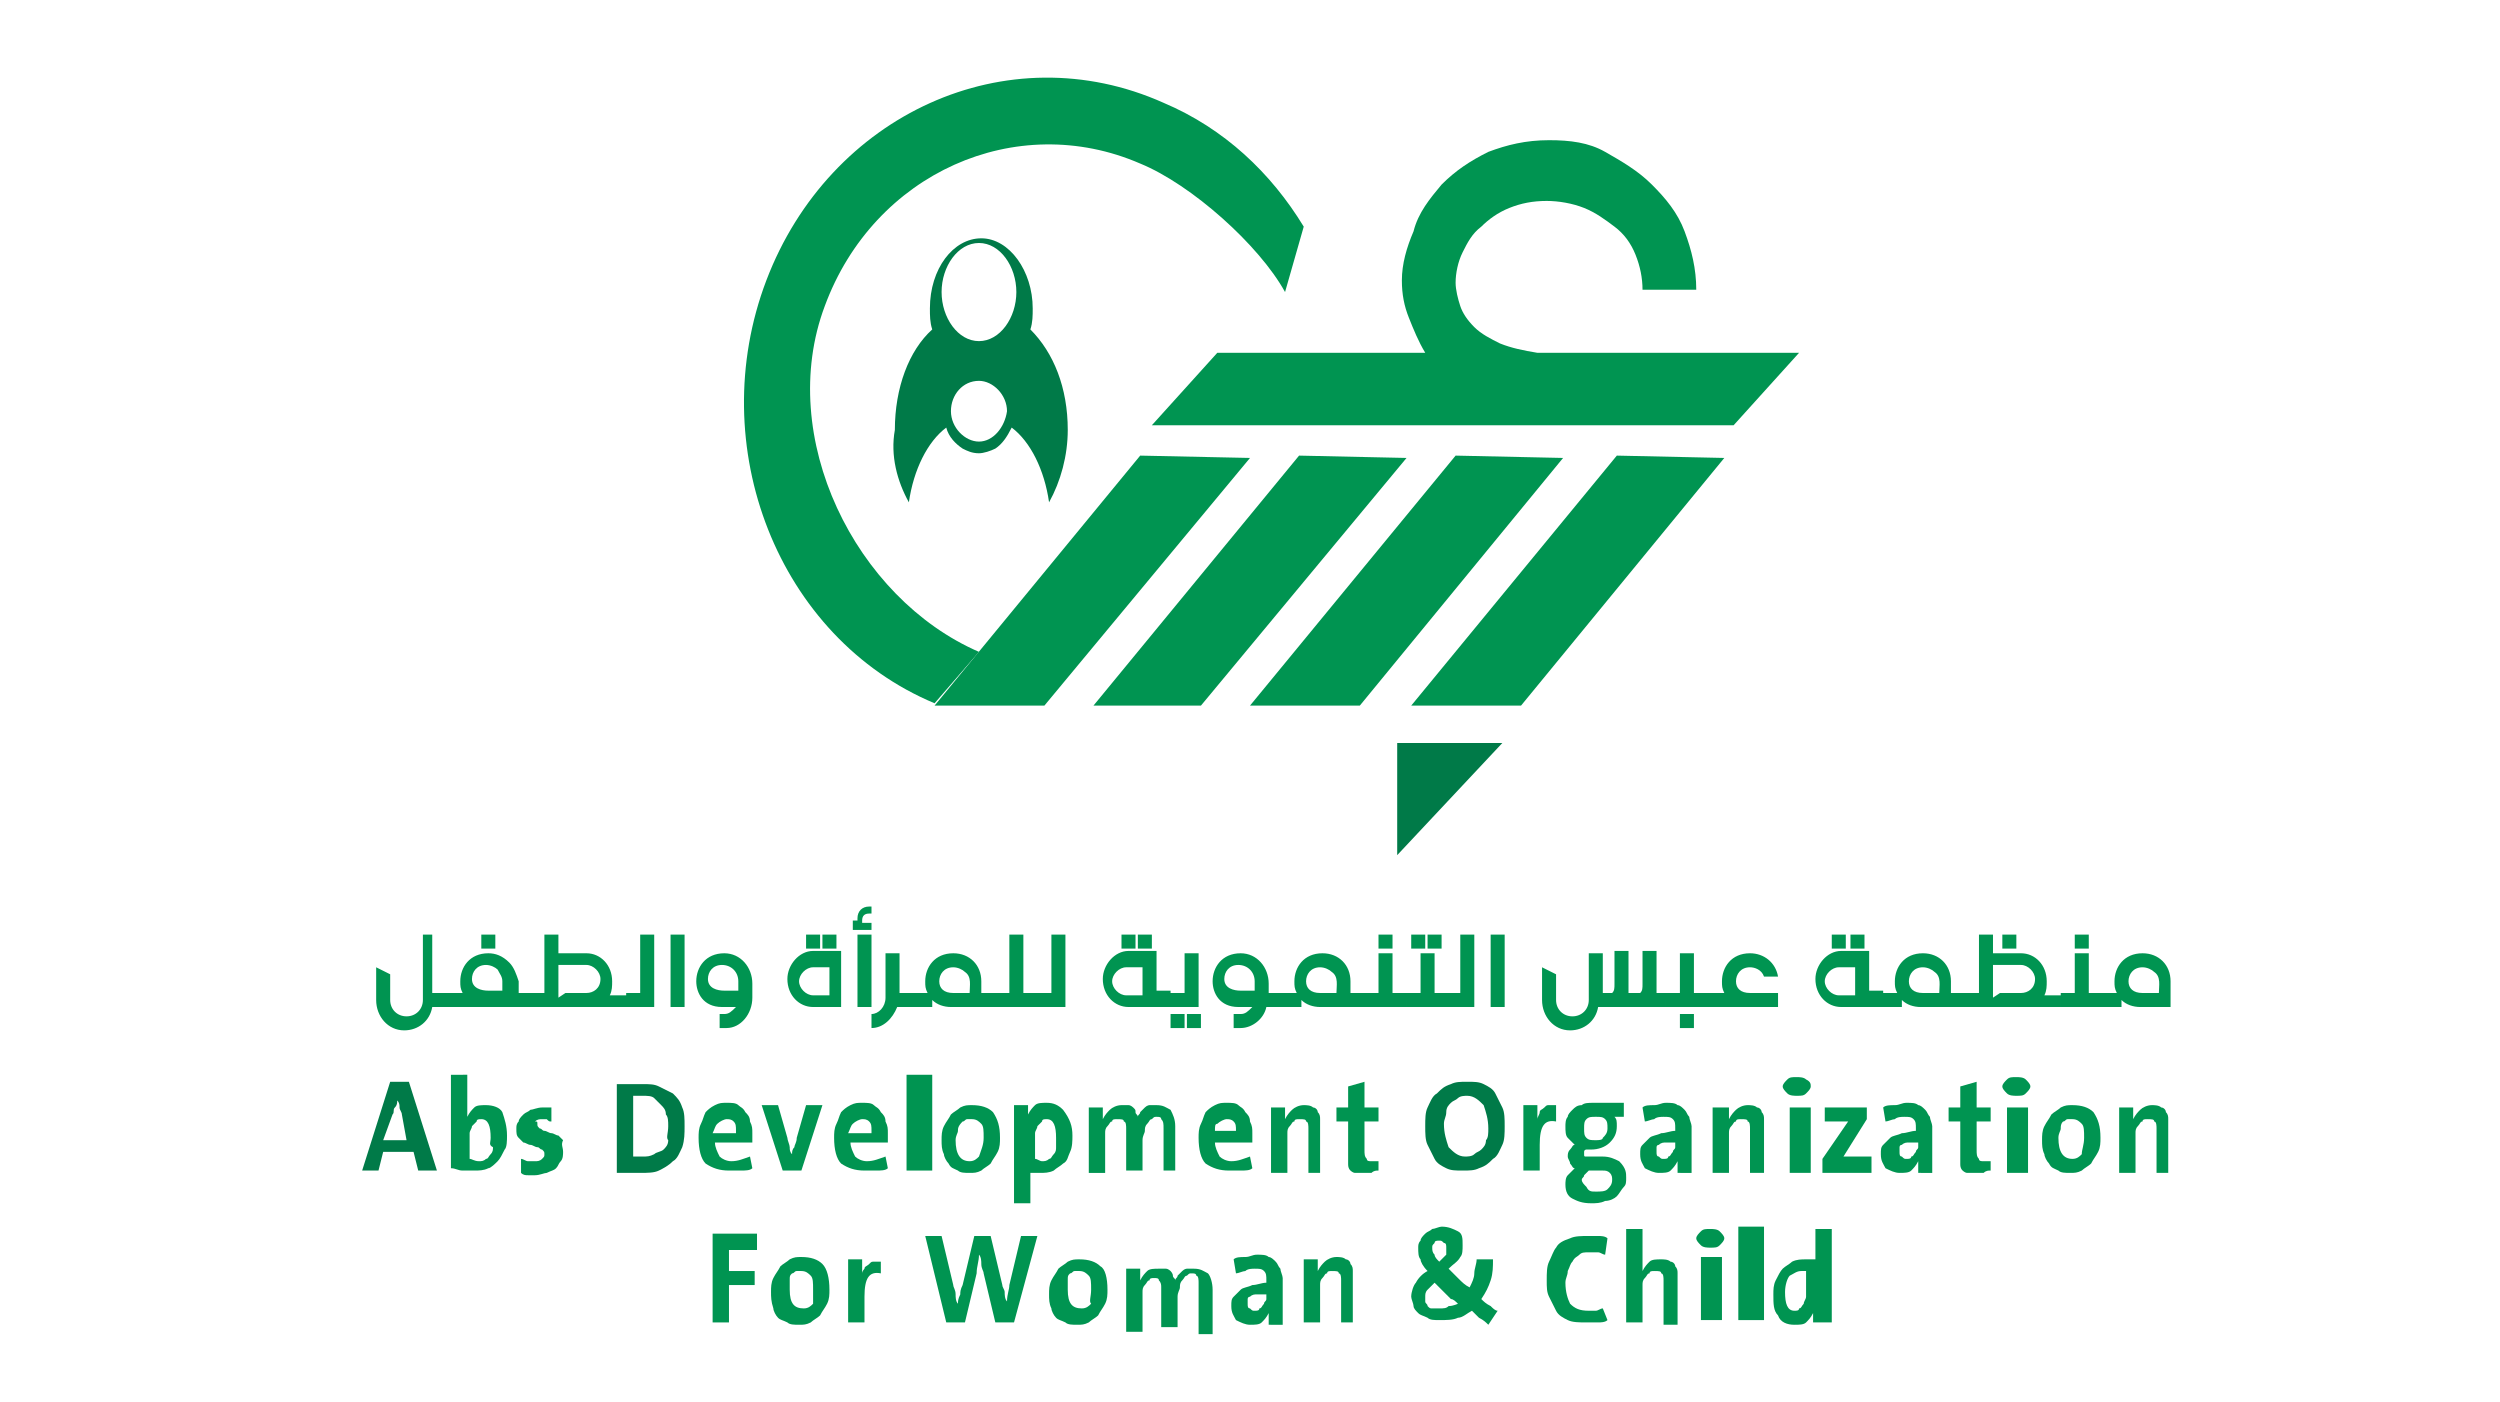<?xml version="1.0" encoding="utf-8"?>
<!-- Generator: Adobe Illustrator 24.0.1, SVG Export Plug-In . SVG Version: 6.00 Build 0)  -->
<svg version="1.1" id="Layer_1" xmlns="http://www.w3.org/2000/svg" xmlns:xlink="http://www.w3.org/1999/xlink" x="0px" y="0px"
	 viewBox="0 0 107 60" style="enable-background:new 0 0 107 60;" xml:space="preserve">
<style type="text/css">
	.st0{clip-path:url(#SVGID_4_);}
	.st1{fill:#2E2D76;}
	.st2{fill:url(#SVGID_15_);}
	.st3{fill:#0EADA5;}
	.st4{fill:url(#SVGID_18_);}
	.st5{fill:url(#SVGID_21_);}
	.st6{fill:#2E2F73;}
	.st7{fill:#B6A384;}
	.st8{clip-path:url(#SVGID_23_);}
	.st9{fill:#1C2E48;}
	.st10{fill:#FFFFFF;}
	.st11{fill:#22335D;}
	.st12{fill:#52ABDF;}
	.st13{fill:#FDDF48;}
	.st14{clip-path:url(#SVGID_27_);fill:#1B2341;}
	.st15{clip-path:url(#SVGID_27_);fill:#A99175;}
	.st16{clip-path:url(#SVGID_27_);fill:#B6A082;}
	.st17{clip-path:url(#SVGID_27_);}
	.st18{fill:#B6A082;}
	.st19{fill:#151D35;}
	.st20{fill:#1B2341;}
	.st21{fill:#448AC7;}
	.st22{fill:#21406C;}
	.st23{fill:#4A7BA8;}
	.st24{fill:#1FAEE5;stroke:#FFFFFF;stroke-width:1.3;stroke-miterlimit:10;}
	.st25{fill:#1FAEE5;}
	.st26{fill:#143677;}
	.st27{fill:url(#SVGID_28_);}
	.st28{fill:url(#SVGID_29_);}
	.st29{fill:url(#SVGID_30_);}
	.st30{fill:url(#SVGID_31_);}
	.st31{fill:url(#SVGID_32_);}
	.st32{fill:url(#g6368_2_2_);}
	.st33{fill:url(#SVGID_33_);}
	.st34{fill:url(#SVGID_34_);}
	.st35{fill-rule:evenodd;clip-rule:evenodd;fill:url(#SVGID_35_);}
	.st36{fill:url(#SVGID_36_);}
	.st37{fill:url(#SVGID_37_);}
	.st38{fill:url(#SVGID_38_);}
	.st39{fill:url(#SVGID_39_);}
	.st40{fill:url(#SVGID_40_);}
	.st41{fill:url(#SVGID_41_);}
	.st42{fill:url(#SVGID_42_);}
	.st43{fill:url(#SVGID_43_);}
	.st44{fill:url(#SVGID_44_);}
	.st45{fill:url(#SVGID_45_);}
	.st46{fill:url(#SVGID_46_);}
	.st47{fill:url(#SVGID_47_);}
	.st48{fill:url(#SVGID_48_);}
	.st49{fill:url(#SVGID_49_);}
	.st50{fill:url(#SVGID_50_);}
	.st51{fill:url(#SVGID_51_);}
	.st52{fill:url(#SVGID_52_);}
	.st53{fill:url(#SVGID_53_);}
	.st54{fill:url(#SVGID_54_);}
	.st55{fill:url(#SVGID_55_);}
	.st56{fill:url(#SVGID_56_);}
	.st57{fill:url(#SVGID_57_);}
	.st58{fill:url(#SVGID_58_);}
	.st59{fill:url(#SVGID_59_);}
	.st60{fill:url(#SVGID_60_);}
	.st61{fill:url(#SVGID_61_);}
	.st62{fill:url(#SVGID_62_);}
	.st63{fill:url(#SVGID_63_);}
	.st64{fill:url(#SVGID_64_);}
	.st65{fill:url(#SVGID_65_);}
	.st66{fill:url(#SVGID_66_);}
	.st67{fill:url(#SVGID_67_);}
	.st68{fill:url(#SVGID_68_);}
	.st69{fill:url(#SVGID_69_);}
	.st70{fill:url(#SVGID_70_);}
	.st71{fill:url(#SVGID_71_);}
	.st72{fill:url(#SVGID_72_);}
	.st73{fill:url(#SVGID_73_);}
	.st74{fill:url(#SVGID_74_);}
	.st75{fill:url(#SVGID_75_);}
	.st76{fill:url(#SVGID_76_);}
	.st77{fill:url(#SVGID_77_);}
	.st78{fill:url(#SVGID_78_);}
	.st79{fill:url(#SVGID_79_);}
	.st80{fill:url(#SVGID_80_);}
	.st81{fill:url(#SVGID_81_);}
	.st82{fill:#1CBCBA;}
	.st83{fill:#ECA92A;}
	.st84{fill:#005BAA;}
	.st85{fill:#ED6E30;}
	.st86{fill:#23272A;}
	.st87{fill:url(#SVGID_86_);}
	.st88{fill:url(#SVGID_87_);}
	.st89{fill:url(#SVGID_88_);}
	.st90{fill:url(#SVGID_89_);}
	.st91{fill:url(#SVGID_90_);}
	.st92{fill:url(#SVGID_91_);}
	.st93{fill:url(#SVGID_92_);}
	.st94{fill:url(#SVGID_93_);}
	.st95{fill:#EE3235;}
	.st96{fill:#2F66B1;}
	.st97{fill:#4A4A4D;}
	.st98{fill:#4A4B4D;}
	.st99{fill:#2F64AA;}
	.st100{fill:#EE3236;}
	.st101{fill:#EE3136;}
	.st102{fill:#EE3234;}
	.st103{fill:#3162A7;}
	.st104{fill:#EA8338;}
	.st105{fill:#8E9295;}
	.st106{fill:#F9FCFC;}
	.st107{fill:url(#SVGID_94_);}
	.st108{fill:url(#SVGID_95_);}
	.st109{fill:url(#SVGID_96_);}
	.st110{fill:url(#SVGID_97_);}
	.st111{fill:url(#SVGID_98_);}
	.st112{fill:url(#SVGID_99_);}
	.st113{fill:url(#SVGID_100_);}
	.st114{fill:#002561;}
	.st115{fill:#203969;}
	.st116{fill:url(#SVGID_101_);}
	.st117{fill:url(#SVGID_102_);}
	.st118{fill:#7C0C4B;}
	.st119{fill:#00A4E5;}
	.st120{fill:#0055A1;}
	.st121{fill:#00A451;}
	.st122{fill:#FDC013;}
	.st123{fill:#C8DA2C;}
	.st124{fill:#008044;}
	.st125{fill:#102F33;}
	.st126{fill:#103034;}
	.st127{fill:#009451;}
	.st128{fill:#007A48;}
</style>
<g>
	<polygon class="st127" points="60.4,30.2 65.1,30.2 73.8,19.6 69.2,19.5 	"/>
	<polygon class="st127" points="62.3,19.5 53.5,30.2 58.2,30.2 66.9,19.6 	"/>
	<polygon class="st127" points="55.6,19.5 46.8,30.2 51.4,30.2 60.2,19.6 	"/>
	<path class="st127" d="M41.9,27.9c-5.3-2.3-8.7-9.2-6.6-14.8c2.1-5.7,8.2-8.4,13.5-6.1c2.2,0.9,5.1,3.5,6.2,5.5l0.8-2.8
		c-1.4-2.3-3.4-4.2-6-5.3C43.1,1.4,35.5,4.9,32.8,12c-2.7,7.1,0.5,15.3,7.2,18.1L41.9,27.9z"/>
	<polygon class="st127" points="48.8,19.5 40,30.2 44.7,30.2 53.5,19.6 	"/>
	<path class="st127" d="M68,15.1c-0.3,0-0.5,0-0.7,0c-0.2,0-0.4,0-0.5,0c-0.2,0-0.3,0-0.5,0c-0.2,0-0.3,0-0.5,0
		c-0.6-0.1-1.1-0.2-1.6-0.4c-0.4-0.2-0.8-0.4-1.1-0.7c-0.3-0.3-0.5-0.6-0.6-0.9c-0.1-0.3-0.2-0.7-0.2-1c0-0.4,0.1-0.9,0.3-1.3
		c0.2-0.4,0.4-0.8,0.8-1.1c0.3-0.3,0.7-0.6,1.2-0.8c0.5-0.2,1-0.3,1.6-0.3c0.5,0,1.1,0.1,1.6,0.3c0.5,0.2,0.9,0.5,1.3,0.8
		c0.4,0.3,0.7,0.7,0.9,1.2c0.2,0.5,0.3,1,0.3,1.5h2.3c0-0.9-0.2-1.7-0.5-2.5c-0.3-0.8-0.8-1.4-1.4-2c-0.6-0.6-1.3-1-2-1.4
		C68,6.1,67.2,6,66.3,6c-1,0-1.8,0.2-2.6,0.5c-0.8,0.4-1.4,0.8-2,1.4c-0.5,0.6-1,1.2-1.2,2C60.2,10.6,60,11.3,60,12
		c0,0.6,0.1,1.1,0.3,1.6c0.2,0.5,0.4,1,0.7,1.5h-8.9l-2.8,3.1h24.9l2.8-3.1H68z"/>
	<polygon class="st128" points="59.8,36.6 64.3,31.8 59.8,31.8 	"/>
	<path class="st128" d="M41.9,10.4c0.9,0,1.6,1,1.6,2.1s-0.7,2.1-1.6,2.1s-1.6-1-1.6-2.1S41,10.4,41.9,10.4 M41.9,18.9
		c-0.6,0-1.2-0.6-1.2-1.3c0-0.7,0.5-1.3,1.2-1.3c0.6,0,1.2,0.6,1.2,1.3C43,18.3,42.5,18.9,41.9,18.9 M38.9,21.5
		c0.2-1.4,0.8-2.6,1.6-3.2c0.1,0.4,0.4,0.7,0.7,0.9c0.2,0.1,0.4,0.2,0.7,0.2c0.2,0,0.5-0.1,0.7-0.2c0.3-0.2,0.5-0.5,0.7-0.9
		c0.8,0.6,1.4,1.8,1.6,3.2c0.5-0.9,0.8-2,0.8-3.1c0-1.8-0.6-3.3-1.6-4.3c0.1-0.3,0.1-0.6,0.1-0.9c0-1.6-1-3-2.2-3
		c-1.2,0-2.2,1.3-2.2,3c0,0.3,0,0.6,0.1,0.9c-1,0.9-1.6,2.5-1.6,4.3C38.1,19.5,38.4,20.6,38.9,21.5"/>
	<path class="st127" d="M92.4,42.5c0-0.3,0.1-0.7-0.2-0.9c-0.1-0.1-0.3-0.2-0.5-0.2c-0.4,0-0.6,0.3-0.6,0.6c0,0.3,0.2,0.5,0.6,0.5
		H92.4z M90,42.5h0.6c-0.1-0.2-0.1-0.3-0.1-0.5c0-0.6,0.4-1.2,1.2-1.2c0.7,0,1.2,0.5,1.2,1.2v1.1l-1.3,0c-0.3,0-0.6-0.1-0.8-0.3v0.3
		H90V42.5z M88.8,40h0.6v0.6h-0.6V40z M88.2,42.5h0.6v-1.7h0.6v1.7H90v0.6h-1.8V42.5z M85.7,40h0.6v0.6h-0.6V40z M85.6,42.5h0.9
		c0.3,0,0.6-0.2,0.6-0.6c0-0.3-0.3-0.6-0.6-0.6h-1.2v1.4L85.6,42.5z M88.2,42.5v0.6h-4.1v-0.6h0.6V40h0.6v0.8h1.2
		c0.6,0,1.1,0.5,1.1,1.2c0,0.2,0,0.4-0.1,0.6H88.2z M83,42.5c0-0.3,0.1-0.7-0.2-0.9c-0.1-0.1-0.3-0.2-0.5-0.2
		c-0.4,0-0.6,0.3-0.6,0.6c0,0.3,0.2,0.5,0.6,0.5H83z M80.6,42.5h0.6c-0.1-0.2-0.1-0.3-0.1-0.5c0-0.6,0.4-1.2,1.2-1.2
		c0.7,0,1.2,0.5,1.2,1.2v0.5h0.6v0.6l-1.9,0c-0.3,0-0.6-0.1-0.8-0.3v0.3h-0.9V42.5z M79.2,40h0.6v0.6h-0.6V40z M78.5,40H79v0.6h-0.6
		V40z M79.4,41.4h-0.7c-0.3,0-0.6,0.3-0.6,0.6c0,0.3,0.3,0.6,0.6,0.6h0.7V41.4z M80.6,43.1h-1.8c-0.6,0-1.1-0.5-1.1-1.2
		c0-0.6,0.5-1.2,1.1-1.2H80v1.7h0.6V43.1z M73.1,43.1v-0.6h0.7c-0.1-0.2-0.1-0.3-0.1-0.5c0-0.6,0.4-1.2,1.2-1.2c0.6,0,1.1,0.4,1.2,1
		h-0.6c-0.1-0.3-0.4-0.4-0.6-0.4c-0.4,0-0.6,0.3-0.6,0.6c0,0.3,0.2,0.5,0.6,0.5h0h0h1.2v0.6H73.1z M71.9,43.4h0.6V44h-0.6V43.4z
		 M71.3,42.5h0.6v-1.7h0.6v1.7h0.6v0.6h-1.8V42.5z M71.3,42.5v0.6h-2.9c-0.1,0.6-0.6,1-1.2,1c-0.7,0-1.2-0.6-1.2-1.3v-1.4l0.6,0.3
		v1.1c0,0.4,0.3,0.7,0.7,0.7c0.4,0,0.7-0.3,0.7-0.7v-2h0.6v1.7H69c0.1-0.1,0.1-0.2,0.1-0.4v-1.4h0.6v1.4c0,0.1,0,0.2,0,0.4h0.5
		c0.1-0.1,0.1-0.2,0.1-0.4v-1.4h0.6v1.4c0,0.1,0,0.2,0,0.4H71.3z M64.4,43.1h-0.6V40h0.6V43.1z M61.9,43.1v-0.6h0.6V40h0.6v3.1H61.9
		z M61.1,40h0.6v0.6h-0.6V40z M60.4,40H61v0.6h-0.6V40z M60.2,42.5h0.6v-1.7h0.6v1.7h0.6v0.6h-1.8V42.5z M59,40h0.6v0.6H59V40z
		 M58.4,42.5H59v-1.7h0.6v1.7h0.6v0.6h-1.8V42.5z M57.2,42.5c0-0.3,0.1-0.7-0.2-0.9c-0.1-0.1-0.3-0.2-0.5-0.2
		c-0.4,0-0.6,0.3-0.6,0.6c0,0.3,0.2,0.5,0.6,0.5H57.2z M54.9,42.5h0.6c-0.1-0.2-0.1-0.3-0.1-0.5c0-0.6,0.4-1.2,1.2-1.2
		c0.7,0,1.2,0.5,1.2,1.2v0.5h0.6v0.6l-1.9,0c-0.3,0-0.6-0.1-0.8-0.3v0.3h-0.9V42.5z M53.7,42.5c0-0.2,0-0.4,0-0.5
		c0-0.4-0.3-0.7-0.7-0.7c-0.4,0-0.6,0.3-0.6,0.6c0,0.4,0.4,0.5,0.7,0.5H53.7z M54.3,42.5h0.6v0.6h-0.7c-0.1,0.5-0.6,0.9-1.1,0.9
		h-0.3v-0.6h0.3c0.2,0,0.3-0.1,0.5-0.3H53c-0.8,0-1.1-0.6-1.1-1.1c0-0.6,0.4-1.2,1.2-1.2c0.7,0,1.2,0.6,1.2,1.3L54.3,42.5z
		 M50.8,43.4h0.6V44h-0.6V43.4z M50.1,43.4h0.6V44h-0.6V43.4z M50.1,42.5h0.6v-1.7h0.6v2.3h-1.2V42.5z M48.7,40h0.6v0.6h-0.6V40z
		 M48,40h0.6v0.6H48V40z M48.9,41.4h-0.7c-0.3,0-0.6,0.3-0.6,0.6c0,0.3,0.3,0.6,0.6,0.6h0.7V41.4z M50.1,43.1h-1.8
		c-0.6,0-1.1-0.5-1.1-1.2c0-0.6,0.5-1.2,1.1-1.2h1.2v1.7h0.6V43.1z M44.4,43.1v-0.6H45V40h0.6v3.1H44.4z M42.6,43.1v-0.6h0.6V40h0.6
		v2.5h0.6v0.6H42.6z M41.5,42.5c0-0.3,0.1-0.7-0.2-0.9c-0.1-0.1-0.3-0.2-0.5-0.2c-0.4,0-0.6,0.3-0.6,0.6c0,0.3,0.2,0.5,0.6,0.5H41.5
		z M39.1,42.5h0.6c-0.1-0.2-0.1-0.3-0.1-0.5c0-0.6,0.4-1.2,1.2-1.2c0.7,0,1.2,0.5,1.2,1.2v0.5h0.6v0.6l-1.9,0
		c-0.3,0-0.6-0.1-0.8-0.3v0.3h-0.9V42.5z M38.5,42.5h0.6v0.6h-0.7c-0.2,0.5-0.6,0.9-1.1,0.9v-0.6c0.3,0,0.6-0.3,0.6-0.7v-1.9h0.6
		V42.5z M37.3,43.1h-0.6V40h0.6V43.1z M36.6,39.4h0.1c0,0,0-0.1,0-0.1c0-0.3,0.2-0.5,0.5-0.5c0,0,0.1,0,0.1,0v0.3c0,0-0.1,0-0.1,0
		c-0.2,0-0.3,0.1-0.3,0.3c0,0,0,0.1,0,0.1h0.4v0.3h-0.8V39.4z M35.2,40h0.6v0.6h-0.6V40z M34.5,40h0.6v0.6h-0.6V40z M35.5,41.4h-0.7
		c-0.3,0-0.6,0.3-0.6,0.6c0,0.3,0.3,0.6,0.6,0.6h0.7V41.4z M36,43.1h-1.2c-0.6,0-1.1-0.5-1.1-1.2c0-0.6,0.5-1.2,1.1-1.2H36v1.7V43.1
		z M31.6,42.5V42c0-0.4-0.3-0.7-0.7-0.7c-0.4,0-0.6,0.3-0.6,0.6c0,0.4,0.4,0.5,0.7,0.5H31.6z M30.9,43.1c-0.8,0-1.1-0.6-1.1-1.1
		c0-0.6,0.4-1.2,1.2-1.2c0.7,0,1.2,0.6,1.2,1.3v0.6c0,0.7-0.5,1.3-1.1,1.3h-0.3v-0.6H31c0.2,0,0.3-0.1,0.5-0.3H30.9z M29.3,43.1
		h-0.6V40h0.6V43.1z M26.8,43.1v-0.6h0.6V40H28v3.1H26.8z M24.2,42.5h0.9c0.3,0,0.6-0.2,0.6-0.6c0-0.3-0.3-0.6-0.6-0.6h-1.2v1.4
		L24.2,42.5z M26.8,42.5v0.6h-4.1v-0.6h0.6V40h0.6v0.8h1.2c0.6,0,1.1,0.5,1.1,1.2c0,0.2,0,0.4-0.1,0.6H26.8z M20.6,40h0.6v0.6h-0.6
		V40z M21.5,42.5c0-0.2,0-0.3,0-0.5c0-0.2-0.1-0.3-0.2-0.5c-0.1-0.1-0.3-0.2-0.5-0.2c-0.4,0-0.6,0.3-0.6,0.6c0,0.4,0.4,0.5,0.7,0.5
		H21.5z M22.1,42.5h0.6v0.6h-3.6v-0.6h0.7c-0.1-0.2-0.1-0.3-0.1-0.5c0-0.6,0.4-1.2,1.2-1.2c0.3,0,0.6,0.1,0.9,0.4
		c0.2,0.2,0.3,0.5,0.4,0.8V42.5z M18.5,40v2.5h0.6v0.6h-0.6c-0.1,0.6-0.6,1-1.2,1c-0.7,0-1.2-0.6-1.2-1.3v-1.4l0.6,0.3v1.1
		c0,0.4,0.3,0.7,0.7,0.7c0.4,0,0.7-0.3,0.7-0.7V40H18.5z"/>
	<path class="st128" d="M17.2,47.7c0-0.1-0.1-0.2-0.1-0.3c0-0.1,0-0.2-0.1-0.3h0c0,0.1,0,0.2-0.1,0.3s0,0.2-0.1,0.3l-0.4,1.1h1
		L17.2,47.7z M17.9,50.1l-0.2-0.8h-1.3l-0.2,0.8h-0.7l1.2-3.8h0.8l1.2,3.8H17.9z"/>
	<path class="st127" d="M21,48.7c0-0.5-0.1-0.8-0.4-0.8c-0.1,0-0.2,0-0.2,0.1c-0.1,0.1-0.1,0.1-0.2,0.2c0,0.1-0.1,0.2-0.1,0.3
		c0,0.1,0,0.2,0,0.3v0.8c0.1,0,0.2,0.1,0.4,0.1c0.1,0,0.2,0,0.3-0.1c0.1,0,0.1-0.1,0.2-0.2c0.1-0.1,0.1-0.2,0.1-0.3
		C20.9,49,21,48.9,21,48.7 M21.7,48.6c0,0.2,0,0.5-0.1,0.6c-0.1,0.2-0.2,0.4-0.3,0.5c-0.1,0.1-0.3,0.3-0.4,0.3
		c-0.2,0.1-0.4,0.1-0.6,0.1c-0.2,0-0.4,0-0.5,0c-0.2,0-0.3-0.1-0.5-0.1v-4H20v1.2c0,0.1,0,0.2,0,0.3c0,0.1,0,0.2,0,0.3h0
		c0.1-0.2,0.2-0.3,0.3-0.4c0.1-0.1,0.3-0.1,0.5-0.1c0.3,0,0.6,0.1,0.7,0.3C21.6,47.9,21.7,48.2,21.7,48.6"/>
	<path class="st127" d="M24.1,49.3c0,0.1,0,0.3-0.1,0.4c-0.1,0.1-0.1,0.2-0.2,0.3c-0.1,0.1-0.2,0.1-0.4,0.2c-0.1,0-0.3,0.1-0.5,0.1
		c-0.1,0-0.2,0-0.3,0c-0.1,0-0.2,0-0.3-0.1l0-0.6c0.1,0,0.2,0.1,0.3,0.1c0.1,0,0.2,0,0.3,0c0.1,0,0.2,0,0.3-0.1
		c0.1-0.1,0.1-0.1,0.1-0.2c0-0.1,0-0.1-0.1-0.2c-0.1,0-0.1-0.1-0.2-0.1c-0.1,0-0.2-0.1-0.3-0.1c-0.1,0-0.2-0.1-0.3-0.1
		c-0.1-0.1-0.1-0.1-0.2-0.2c-0.1-0.1-0.1-0.2-0.1-0.4c0-0.1,0-0.2,0.1-0.3c0-0.1,0.1-0.2,0.2-0.3c0.1-0.1,0.2-0.1,0.3-0.2
		c0.1,0,0.3-0.1,0.5-0.1c0.1,0,0.2,0,0.2,0c0.1,0,0.2,0,0.2,0l0,0.6c-0.1,0-0.1,0-0.2-0.1c-0.1,0-0.2,0-0.2,0c-0.1,0-0.2,0-0.3,0.1
		C23,48,23,48,23,48.1c0,0.1,0,0.1,0.1,0.2c0.1,0,0.1,0.1,0.2,0.1c0.1,0,0.2,0.1,0.3,0.1c0.1,0,0.2,0.1,0.3,0.1
		c0.1,0.1,0.1,0.1,0.2,0.2C24,49,24.1,49.1,24.1,49.3"/>
	<path class="st128" d="M28.6,48.2c0-0.2,0-0.4-0.1-0.5c0-0.2-0.1-0.3-0.2-0.4c-0.1-0.1-0.2-0.2-0.3-0.3c-0.1-0.1-0.3-0.1-0.5-0.1
		c-0.2,0-0.3,0-0.4,0v2.6c0,0,0.1,0,0.2,0c0.1,0,0.1,0,0.2,0c0.2,0,0.3,0,0.5-0.1c0.1-0.1,0.3-0.1,0.4-0.2c0.1-0.1,0.2-0.2,0.2-0.4
		C28.5,48.7,28.6,48.5,28.6,48.2 M29.3,48.2c0,0.3,0,0.6-0.1,0.9c-0.1,0.2-0.2,0.5-0.4,0.6c-0.2,0.2-0.4,0.3-0.6,0.4
		c-0.2,0.1-0.5,0.1-0.8,0.1c-0.2,0-0.4,0-0.5,0c-0.2,0-0.3,0-0.5,0v-3.8c0.1,0,0.3,0,0.5,0c0.2,0,0.4,0,0.6,0c0.3,0,0.5,0,0.7,0.1
		c0.2,0.1,0.4,0.2,0.6,0.3c0.2,0.2,0.3,0.3,0.4,0.6C29.3,47.6,29.3,47.9,29.3,48.2"/>
	<path class="st127" d="M31.5,48.4c0-0.2,0-0.3-0.1-0.4c-0.1-0.1-0.2-0.1-0.3-0.1c-0.1,0-0.3,0.1-0.4,0.2c-0.1,0.1-0.1,0.2-0.2,0.4
		H31.5z M32.2,48.5c0,0.1,0,0.1,0,0.2c0,0.1,0,0.1,0,0.2h-1.6c0,0.2,0.1,0.4,0.2,0.6c0.1,0.1,0.3,0.2,0.5,0.2c0.3,0,0.5-0.1,0.8-0.2
		l0.1,0.5c-0.1,0.1-0.3,0.1-0.5,0.1c-0.2,0-0.3,0-0.5,0c-0.4,0-0.7-0.1-1-0.3c-0.2-0.2-0.3-0.6-0.3-1.1c0-0.2,0-0.4,0.1-0.6
		c0.1-0.2,0.1-0.3,0.2-0.5c0.1-0.1,0.2-0.2,0.4-0.3c0.2-0.1,0.3-0.1,0.5-0.1c0.2,0,0.4,0,0.5,0.1c0.1,0.1,0.2,0.1,0.3,0.3
		c0.1,0.1,0.2,0.2,0.2,0.4C32.2,48.2,32.2,48.3,32.2,48.5"/>
	<path class="st127" d="M34.3,50.1h-0.8l-0.9-2.8h0.7l0.4,1.4c0,0.1,0.1,0.3,0.1,0.4c0,0.1,0,0.2,0.1,0.3h0c0-0.1,0-0.2,0.1-0.3
		c0-0.1,0.1-0.2,0.1-0.4l0.4-1.4h0.7L34.3,50.1z"/>
	<path class="st127" d="M37.3,48.4c0-0.2,0-0.3-0.1-0.4c-0.1-0.1-0.2-0.1-0.3-0.1c-0.1,0-0.3,0.1-0.4,0.2c-0.1,0.1-0.1,0.2-0.2,0.4
		H37.3z M38,48.5c0,0.1,0,0.1,0,0.2c0,0.1,0,0.1,0,0.2h-1.6c0,0.2,0.1,0.4,0.2,0.6c0.1,0.1,0.3,0.2,0.5,0.2c0.3,0,0.5-0.1,0.8-0.2
		l0.1,0.5c-0.1,0.1-0.3,0.1-0.5,0.1c-0.2,0-0.3,0-0.5,0c-0.4,0-0.7-0.1-1-0.3c-0.2-0.2-0.3-0.6-0.3-1.1c0-0.2,0-0.4,0.1-0.6
		c0.1-0.2,0.1-0.3,0.2-0.5c0.1-0.1,0.2-0.2,0.4-0.3c0.2-0.1,0.3-0.1,0.5-0.1c0.2,0,0.4,0,0.5,0.1c0.1,0.1,0.2,0.1,0.3,0.3
		c0.1,0.1,0.2,0.2,0.2,0.4C38,48.2,38,48.3,38,48.5"/>
	<rect x="38.8" y="46" class="st127" width="1.1" height="4.1"/>
	<path class="st127" d="M42.1,48.7c0-0.3,0-0.5-0.1-0.6c-0.1-0.1-0.2-0.2-0.4-0.2c-0.1,0-0.1,0-0.2,0c-0.1,0-0.1,0.1-0.2,0.1
		C41,48.2,41,48.3,41,48.4c0,0.1-0.1,0.2-0.1,0.4c0,0.6,0.2,0.9,0.6,0.9c0.2,0,0.3-0.1,0.4-0.2C42,49.2,42.1,49,42.1,48.7
		 M42.8,48.7c0,0.2,0,0.4-0.1,0.6c-0.1,0.2-0.2,0.3-0.3,0.5c-0.1,0.1-0.3,0.2-0.4,0.3c-0.2,0.1-0.3,0.1-0.5,0.1
		c-0.2,0-0.4,0-0.5-0.1c-0.2-0.1-0.3-0.1-0.4-0.3c-0.1-0.1-0.2-0.3-0.2-0.4c-0.1-0.2-0.1-0.4-0.1-0.6c0-0.2,0-0.4,0.1-0.6
		s0.2-0.3,0.3-0.5c0.1-0.1,0.3-0.2,0.4-0.3c0.2-0.1,0.3-0.1,0.5-0.1c0.4,0,0.7,0.1,0.9,0.3C42.7,47.9,42.8,48.2,42.8,48.7"/>
	<path class="st127" d="M45.2,48.7c0-0.5-0.1-0.8-0.4-0.8c-0.1,0-0.2,0-0.2,0.1c-0.1,0.1-0.1,0.1-0.2,0.2c0,0.1-0.1,0.2-0.1,0.3
		c0,0.1,0,0.2,0,0.3v0.8c0.1,0,0.2,0.1,0.3,0.1c0.1,0,0.2,0,0.3-0.1c0.1,0,0.1-0.1,0.2-0.2c0.1-0.1,0.1-0.2,0.1-0.3
		C45.2,49,45.2,48.9,45.2,48.7 M45.9,48.6c0,0.2,0,0.5-0.1,0.7c-0.1,0.2-0.1,0.4-0.3,0.5c-0.1,0.1-0.3,0.2-0.4,0.3
		c-0.2,0.1-0.4,0.1-0.6,0.1c-0.1,0-0.1,0-0.2,0c-0.1,0-0.1,0-0.2,0v1.3h-0.7v-4.2h0.6c0,0.1,0,0.1,0,0.2c0,0.1,0,0.2,0,0.2h0
		c0.1-0.2,0.2-0.3,0.3-0.4c0.1-0.1,0.3-0.1,0.5-0.1c0.3,0,0.5,0.1,0.7,0.3C45.8,47.9,45.9,48.2,45.9,48.6"/>
	<path class="st127" d="M49.8,50.1v-1.8c0-0.2,0-0.3-0.1-0.4c0-0.1-0.1-0.1-0.2-0.1c-0.1,0-0.1,0-0.2,0.1c-0.1,0-0.1,0.1-0.2,0.2
		c-0.1,0.1-0.1,0.2-0.1,0.3c0,0.1-0.1,0.2-0.1,0.4v1.3h-0.7v-1.8c0-0.1,0-0.3-0.1-0.3c0-0.1-0.1-0.1-0.3-0.1c-0.1,0-0.2,0-0.2,0.1
		c-0.1,0-0.1,0.1-0.2,0.2c-0.1,0.1-0.1,0.2-0.1,0.3c0,0.1,0,0.2,0,0.4v1.3h-0.7v-2.8h0.6c0,0.1,0,0.1,0,0.2c0,0.1,0,0.2,0,0.3l0,0
		c0.1-0.2,0.2-0.3,0.3-0.4c0.1-0.1,0.3-0.2,0.5-0.2c0.1,0,0.2,0,0.3,0c0.1,0,0.2,0.1,0.2,0.1c0.1,0.1,0.1,0.1,0.1,0.2
		c0,0.1,0.1,0.1,0.1,0.2c0-0.1,0.1-0.1,0.1-0.2c0.1-0.1,0.1-0.1,0.2-0.2c0.1-0.1,0.2-0.1,0.2-0.1c0.1,0,0.2,0,0.3,0
		c0.3,0,0.4,0.1,0.6,0.2c0.1,0.2,0.2,0.4,0.2,0.7v1.9H49.8z"/>
	<path class="st127" d="M52.9,48.4c0-0.2,0-0.3-0.1-0.4c-0.1-0.1-0.2-0.1-0.3-0.1c-0.1,0-0.3,0.1-0.4,0.2C52,48.1,52,48.2,52,48.4
		H52.9z M53.6,48.5c0,0.1,0,0.1,0,0.2c0,0.1,0,0.1,0,0.2h-1.6c0,0.2,0.1,0.4,0.2,0.6c0.1,0.1,0.3,0.2,0.5,0.2c0.3,0,0.5-0.1,0.8-0.2
		l0.1,0.5c-0.1,0.1-0.3,0.1-0.5,0.1c-0.2,0-0.3,0-0.5,0c-0.4,0-0.7-0.1-1-0.3c-0.2-0.2-0.3-0.6-0.3-1.1c0-0.2,0-0.4,0.1-0.6
		c0.1-0.2,0.1-0.3,0.2-0.5c0.1-0.1,0.2-0.2,0.4-0.3c0.2-0.1,0.3-0.1,0.5-0.1c0.2,0,0.4,0,0.5,0.1c0.1,0.1,0.2,0.1,0.3,0.3
		c0.1,0.1,0.2,0.2,0.2,0.4C53.6,48.2,53.6,48.3,53.6,48.5"/>
	<path class="st127" d="M56,50.1v-1.8c0-0.1,0-0.3-0.1-0.3c0-0.1-0.1-0.1-0.3-0.1c-0.1,0-0.2,0-0.2,0.1c-0.1,0-0.1,0.1-0.2,0.2
		c-0.1,0.1-0.1,0.2-0.1,0.3c0,0.1,0,0.2,0,0.3v1.4h-0.7v-2.8H55c0,0.1,0,0.1,0,0.2c0,0.1,0,0.2,0,0.3h0c0.1-0.2,0.2-0.3,0.3-0.4
		c0.1-0.1,0.3-0.2,0.5-0.2c0.1,0,0.3,0,0.4,0.1c0.1,0,0.2,0.1,0.2,0.2c0.1,0.1,0.1,0.2,0.1,0.3c0,0.1,0,0.2,0,0.3v2H56z"/>
	<path class="st127" d="M59,50.1c-0.1,0-0.2,0-0.3,0.1c-0.1,0-0.2,0-0.3,0c-0.1,0-0.3,0-0.4,0c-0.1,0-0.2-0.1-0.2-0.1
		c-0.1-0.1-0.1-0.2-0.1-0.3c0-0.1,0-0.2,0-0.4v-1.4h-0.5v-0.6h0.5v-0.9l0.7-0.2v1.1H59v0.6h-0.6v1.2c0,0.2,0,0.3,0.1,0.4
		c0,0.1,0.1,0.1,0.2,0.1c0.1,0,0.2,0,0.3,0L59,50.1z"/>
	<path class="st128" d="M63.7,48.3c0-0.4-0.1-0.7-0.2-1c-0.2-0.2-0.4-0.4-0.7-0.4c-0.1,0-0.3,0-0.4,0.1c-0.1,0.1-0.2,0.1-0.3,0.2
		c-0.1,0.1-0.2,0.2-0.2,0.4c0,0.2-0.1,0.3-0.1,0.5c0,0.4,0.1,0.7,0.2,1c0.2,0.2,0.4,0.4,0.7,0.4c0.1,0,0.3,0,0.4-0.1
		c0.1-0.1,0.2-0.1,0.3-0.2c0.1-0.1,0.2-0.2,0.2-0.4C63.7,48.7,63.7,48.5,63.7,48.3 M64.4,48.2c0,0.3,0,0.6-0.1,0.8
		c-0.1,0.2-0.2,0.5-0.4,0.6c-0.2,0.2-0.3,0.3-0.6,0.4c-0.2,0.1-0.4,0.1-0.7,0.1c-0.3,0-0.5,0-0.7-0.1c-0.2-0.1-0.4-0.2-0.5-0.4
		c-0.1-0.2-0.2-0.4-0.3-0.6c-0.1-0.2-0.1-0.5-0.1-0.8c0-0.3,0-0.6,0.1-0.8c0.1-0.2,0.2-0.5,0.4-0.6c0.2-0.2,0.3-0.3,0.6-0.4
		c0.2-0.1,0.4-0.1,0.7-0.1c0.3,0,0.5,0,0.7,0.1c0.2,0.1,0.4,0.2,0.5,0.4c0.1,0.2,0.2,0.4,0.3,0.6C64.4,47.6,64.4,47.9,64.4,48.2"/>
	<path class="st127" d="M66.6,48c-0.5-0.1-0.7,0.2-0.7,1v1.1h-0.7v-2.8h0.6c0,0.1,0,0.2,0,0.3c0,0.1,0,0.2,0,0.3h0
		c0-0.1,0.1-0.2,0.1-0.3c0-0.1,0.1-0.1,0.2-0.2c0.1-0.1,0.1-0.1,0.2-0.1c0.1,0,0.2,0,0.3,0L66.6,48z"/>
	<path class="st127" d="M68.8,48.3c0-0.2,0-0.3-0.1-0.4c-0.1-0.1-0.2-0.1-0.4-0.1c-0.2,0-0.3,0-0.4,0.1c-0.1,0.1-0.1,0.2-0.1,0.4
		c0,0.2,0,0.3,0.1,0.4c0.1,0.1,0.2,0.1,0.4,0.1c0.1,0,0.3,0,0.3-0.1C68.7,48.6,68.8,48.5,68.8,48.3 M69,50.5c0-0.1,0-0.2-0.1-0.3
		c-0.1-0.1-0.2-0.1-0.3-0.1l-0.5,0H68c-0.1,0.1-0.1,0.1-0.2,0.2c0,0.1-0.1,0.1-0.1,0.2c0,0.1,0.1,0.2,0.2,0.3C68,51,68.1,51,68.3,51
		c0.2,0,0.4,0,0.5-0.1C68.9,50.8,69,50.7,69,50.5 M69.6,50.4c0,0.2,0,0.3-0.1,0.4c-0.1,0.1-0.2,0.3-0.3,0.4
		c-0.1,0.1-0.3,0.2-0.5,0.2c-0.2,0.1-0.4,0.1-0.6,0.1c-0.4,0-0.6-0.1-0.8-0.2c-0.2-0.1-0.3-0.3-0.3-0.6c0-0.1,0-0.3,0.1-0.4
		c0.1-0.1,0.2-0.2,0.3-0.3c-0.1,0-0.1-0.1-0.2-0.2c0-0.1-0.1-0.2-0.1-0.3c0-0.1,0-0.2,0.1-0.3c0.1-0.1,0.1-0.2,0.2-0.2
		c-0.1-0.1-0.2-0.2-0.3-0.3c-0.1-0.1-0.1-0.3-0.1-0.5c0-0.1,0-0.3,0.1-0.4c0-0.1,0.1-0.2,0.2-0.3c0.1-0.1,0.2-0.2,0.4-0.2
		c0.1-0.1,0.3-0.1,0.5-0.1c0.1,0,0.2,0,0.2,0c0.1,0,0.1,0,0.2,0h0.9v0.6h-0.4c0.1,0.1,0.1,0.2,0.1,0.4c0,0.3-0.1,0.5-0.3,0.7
		c-0.2,0.2-0.5,0.3-0.8,0.3c-0.1,0-0.1,0-0.2,0c0,0-0.1,0-0.1,0.1c0,0,0,0.1,0,0.1c0,0.1,0,0.1,0.1,0.1c0.1,0,0.2,0,0.3,0l0.4,0
		c0.3,0,0.5,0.1,0.7,0.2C69.6,50,69.6,50.2,69.6,50.4"/>
	<path class="st127" d="M71.7,48.9c-0.2,0-0.3,0-0.4,0c-0.1,0-0.2,0-0.3,0.1c-0.1,0-0.1,0.1-0.1,0.1c0,0.1,0,0.1,0,0.2
		c0,0.1,0,0.2,0.1,0.2c0.1,0.1,0.1,0.1,0.2,0.1c0.1,0,0.2,0,0.2-0.1c0.1,0,0.1-0.1,0.2-0.2c0-0.1,0.1-0.1,0.1-0.2
		C71.7,49.1,71.7,49.1,71.7,48.9L71.7,48.9z M71.8,50.1c0-0.1,0-0.2,0-0.2c0-0.1,0-0.2,0-0.2l0,0c-0.1,0.2-0.2,0.3-0.3,0.4
		c-0.1,0.1-0.3,0.1-0.5,0.1c-0.2,0-0.4-0.1-0.6-0.2c-0.1-0.2-0.2-0.3-0.2-0.6c0-0.2,0-0.3,0.1-0.4c0.1-0.1,0.2-0.2,0.3-0.3
		c0.1-0.1,0.3-0.1,0.5-0.2c0.2,0,0.4-0.1,0.6-0.1v-0.1c0-0.2,0-0.3-0.1-0.4c-0.1-0.1-0.2-0.1-0.4-0.1c-0.1,0-0.3,0-0.4,0.1
		c-0.1,0-0.3,0.1-0.4,0.1l-0.1-0.6c0.1-0.1,0.3-0.1,0.5-0.1c0.2,0,0.3-0.1,0.5-0.1c0.2,0,0.4,0,0.5,0.1c0.1,0,0.2,0.1,0.3,0.2
		c0.1,0.1,0.1,0.2,0.2,0.3c0,0.1,0.1,0.3,0.1,0.4v1.2c0,0.1,0,0.2,0,0.4c0,0.1,0,0.2,0,0.4H71.8z"/>
	<path class="st127" d="M74.9,50.1v-1.8c0-0.1,0-0.3-0.1-0.3c0-0.1-0.1-0.1-0.3-0.1c-0.1,0-0.2,0-0.2,0.1c-0.1,0-0.1,0.1-0.2,0.2
		c-0.1,0.1-0.1,0.2-0.1,0.3c0,0.1,0,0.2,0,0.3v1.4h-0.7v-2.8H74c0,0.1,0,0.1,0,0.2c0,0.1,0,0.2,0,0.3h0c0.1-0.2,0.2-0.3,0.3-0.4
		c0.1-0.1,0.3-0.2,0.5-0.2c0.1,0,0.3,0,0.4,0.1c0.1,0,0.2,0.1,0.2,0.2c0.1,0.1,0.1,0.2,0.1,0.3c0,0.1,0,0.2,0,0.3v2H74.9z"/>
	<path class="st127" d="M76.6,47.4h0.9v2.8h-0.9V47.4z M77.5,46.5c0,0.1-0.1,0.2-0.2,0.3c-0.1,0.1-0.2,0.1-0.4,0.1
		c-0.1,0-0.3,0-0.4-0.1c-0.1-0.1-0.2-0.2-0.2-0.3c0-0.1,0.1-0.2,0.2-0.3c0.1-0.1,0.2-0.1,0.4-0.1c0.1,0,0.3,0,0.4,0.1
		C77.5,46.3,77.5,46.4,77.5,46.5"/>
	<path class="st127" d="M78,50.1v-0.5l1.1-1.6c0,0-0.1,0-0.2,0c-0.1,0-0.2,0-0.3,0h-0.5v-0.6h1.8v0.5l-1,1.6c0,0,0.1,0,0.1,0
		c0,0,0.1,0,0.2,0h0.2h0.2h0.5v0.7H78z"/>
	<path class="st127" d="M82.1,48.9c-0.2,0-0.3,0-0.4,0c-0.1,0-0.2,0-0.3,0.1c-0.1,0-0.1,0.1-0.1,0.1c0,0.1,0,0.1,0,0.2
		c0,0.1,0,0.2,0.1,0.2c0.1,0.1,0.1,0.1,0.2,0.1c0.1,0,0.2,0,0.2-0.1c0.1,0,0.1-0.1,0.2-0.2c0-0.1,0.1-0.1,0.1-0.2
		C82.1,49.1,82.1,49.1,82.1,48.9L82.1,48.9z M82.1,50.1c0-0.1,0-0.2,0-0.2c0-0.1,0-0.2,0-0.2l0,0c-0.1,0.2-0.2,0.3-0.3,0.4
		c-0.1,0.1-0.3,0.1-0.5,0.1c-0.2,0-0.4-0.1-0.6-0.2c-0.1-0.2-0.2-0.3-0.2-0.6c0-0.2,0-0.3,0.1-0.4c0.1-0.1,0.2-0.2,0.3-0.3
		c0.1-0.1,0.3-0.1,0.5-0.2c0.2,0,0.4-0.1,0.6-0.1v-0.1c0-0.2,0-0.3-0.1-0.4c-0.1-0.1-0.2-0.1-0.4-0.1c-0.1,0-0.3,0-0.4,0.1
		c-0.1,0-0.3,0.1-0.4,0.1l-0.1-0.6c0.1-0.1,0.3-0.1,0.5-0.1c0.2,0,0.3-0.1,0.5-0.1c0.2,0,0.4,0,0.5,0.1c0.1,0,0.2,0.1,0.3,0.2
		c0.1,0.1,0.1,0.2,0.2,0.3c0,0.1,0.1,0.3,0.1,0.4v1.2c0,0.1,0,0.2,0,0.4c0,0.1,0,0.2,0,0.4H82.1z"/>
	<path class="st127" d="M85.2,50.1c-0.1,0-0.2,0-0.3,0.1c-0.1,0-0.2,0-0.3,0c-0.1,0-0.3,0-0.4,0c-0.1,0-0.2-0.1-0.2-0.1
		c-0.1-0.1-0.1-0.2-0.1-0.3c0-0.1,0-0.2,0-0.4v-1.4h-0.5v-0.6h0.5v-0.9l0.7-0.2v1.1h0.6v0.6h-0.6v1.2c0,0.2,0,0.3,0.1,0.4
		c0,0.1,0.1,0.1,0.2,0.1c0.1,0,0.2,0,0.3,0L85.2,50.1z"/>
	<path class="st127" d="M85.9,47.4h0.9v2.8h-0.9V47.4z M86.9,46.5c0,0.1-0.1,0.2-0.2,0.3c-0.1,0.1-0.2,0.1-0.4,0.1
		c-0.1,0-0.3,0-0.4-0.1c-0.1-0.1-0.2-0.2-0.2-0.3c0-0.1,0.1-0.2,0.2-0.3c0.1-0.1,0.2-0.1,0.4-0.1c0.1,0,0.3,0,0.4,0.1
		C86.8,46.3,86.9,46.4,86.9,46.5"/>
	<path class="st127" d="M89.2,48.7c0-0.3,0-0.5-0.1-0.6c-0.1-0.1-0.2-0.2-0.4-0.2c-0.1,0-0.1,0-0.2,0c-0.1,0-0.1,0.1-0.2,0.1
		c-0.1,0.1-0.1,0.2-0.1,0.3c0,0.1-0.1,0.2-0.1,0.4c0,0.6,0.2,0.9,0.6,0.9c0.2,0,0.3-0.1,0.4-0.2C89.1,49.2,89.2,49,89.2,48.7
		 M89.9,48.7c0,0.2,0,0.4-0.1,0.6c-0.1,0.2-0.2,0.3-0.3,0.5c-0.1,0.1-0.3,0.2-0.4,0.3c-0.2,0.1-0.3,0.1-0.5,0.1
		c-0.2,0-0.4,0-0.5-0.1c-0.2-0.1-0.3-0.1-0.4-0.3c-0.1-0.1-0.2-0.3-0.2-0.4c-0.1-0.2-0.1-0.4-0.1-0.6c0-0.2,0-0.4,0.1-0.6
		c0.1-0.2,0.2-0.3,0.3-0.5c0.1-0.1,0.3-0.2,0.4-0.3c0.2-0.1,0.3-0.1,0.5-0.1c0.4,0,0.7,0.1,0.9,0.3C89.8,47.9,89.9,48.2,89.9,48.7"
		/>
	<path class="st127" d="M92.3,50.1v-1.8c0-0.1,0-0.3-0.1-0.3c0-0.1-0.1-0.1-0.3-0.1c-0.1,0-0.2,0-0.2,0.1c-0.1,0-0.1,0.1-0.2,0.2
		c-0.1,0.1-0.1,0.2-0.1,0.3c0,0.1,0,0.2,0,0.3v1.4h-0.7v-2.8h0.6c0,0.1,0,0.1,0,0.2c0,0.1,0,0.2,0,0.3h0c0.1-0.2,0.2-0.3,0.3-0.4
		c0.1-0.1,0.3-0.2,0.5-0.2c0.1,0,0.3,0,0.4,0.1c0.1,0,0.2,0.1,0.2,0.2c0.1,0.1,0.1,0.2,0.1,0.3c0,0.1,0,0.2,0,0.3v2H92.3z"/>
	<polygon class="st127" points="31.2,53.5 31.2,54.4 32.3,54.4 32.3,55 31.2,55 31.2,56.6 30.5,56.6 30.5,52.8 32.4,52.8 32.4,53.5 
			"/>
	<path class="st127" d="M34.8,55.2c0-0.3,0-0.5-0.1-0.6c-0.1-0.1-0.2-0.2-0.4-0.2c-0.1,0-0.1,0-0.2,0c-0.1,0-0.1,0.1-0.2,0.1
		c-0.1,0.1-0.1,0.1-0.1,0.3c0,0.1,0,0.2,0,0.4c0,0.6,0.2,0.8,0.6,0.8c0.2,0,0.3-0.1,0.4-0.2C34.8,55.7,34.8,55.5,34.8,55.2
		 M35.5,55.2c0,0.2,0,0.4-0.1,0.6c-0.1,0.2-0.2,0.3-0.3,0.5c-0.1,0.1-0.3,0.2-0.4,0.3c-0.2,0.1-0.3,0.1-0.5,0.1
		c-0.2,0-0.4,0-0.5-0.1c-0.2-0.1-0.3-0.1-0.4-0.2c-0.1-0.1-0.2-0.3-0.2-0.4C33,55.7,33,55.5,33,55.3c0-0.2,0-0.4,0.1-0.6
		c0.1-0.2,0.2-0.3,0.3-0.5c0.1-0.1,0.3-0.2,0.4-0.3c0.2-0.1,0.3-0.1,0.5-0.1c0.4,0,0.7,0.1,0.9,0.3C35.4,54.3,35.5,54.7,35.5,55.2"
		/>
	<path class="st127" d="M37.7,54.5c-0.5-0.1-0.7,0.2-0.7,1v1.1h-0.7v-2.7h0.6c0,0.1,0,0.2,0,0.3c0,0.1,0,0.2,0,0.3h0
		c0-0.1,0.1-0.2,0.1-0.2c0-0.1,0.1-0.1,0.2-0.2c0.1-0.1,0.1-0.1,0.2-0.1c0.1,0,0.2,0,0.3,0L37.7,54.5z"/>
	<path class="st127" d="M43.4,56.6h-0.8l-0.5-2.1c0-0.1-0.1-0.2-0.1-0.4c0-0.1,0-0.3-0.1-0.4h0c0,0.3-0.1,0.5-0.1,0.8l-0.5,2.1h-0.8
		l-0.9-3.7h0.7l0.5,2.1c0,0.1,0.1,0.2,0.1,0.4c0,0.1,0,0.3,0.1,0.4h0c0-0.1,0-0.2,0.1-0.4c0-0.1,0-0.2,0.1-0.4l0.5-2.1h0.7l0.5,2.1
		c0,0.1,0.1,0.2,0.1,0.3c0,0.1,0,0.3,0.1,0.4h0c0-0.3,0.1-0.5,0.1-0.7l0.5-2.1h0.7L43.4,56.6z"/>
	<path class="st127" d="M46.7,55.2c0-0.3,0-0.5-0.1-0.6c-0.1-0.1-0.2-0.2-0.4-0.2c-0.1,0-0.1,0-0.2,0c-0.1,0-0.1,0.1-0.2,0.1
		c-0.1,0.1-0.1,0.1-0.1,0.3c0,0.1,0,0.2,0,0.4c0,0.6,0.2,0.8,0.6,0.8c0.2,0,0.3-0.1,0.4-0.2C46.6,55.7,46.7,55.5,46.7,55.2
		 M47.4,55.2c0,0.2,0,0.4-0.1,0.6c-0.1,0.2-0.2,0.3-0.3,0.5c-0.1,0.1-0.3,0.2-0.4,0.3c-0.2,0.1-0.3,0.1-0.5,0.1
		c-0.2,0-0.4,0-0.5-0.1c-0.2-0.1-0.3-0.1-0.4-0.2c-0.1-0.1-0.2-0.3-0.2-0.4c-0.1-0.2-0.1-0.4-0.1-0.6c0-0.2,0-0.4,0.1-0.6
		c0.1-0.2,0.2-0.3,0.3-0.5c0.1-0.1,0.3-0.2,0.4-0.3c0.2-0.1,0.3-0.1,0.5-0.1c0.4,0,0.7,0.1,0.9,0.3C47.3,54.3,47.4,54.7,47.4,55.2"
		/>
	<path class="st127" d="M51.3,56.6v-1.7c0-0.1,0-0.3-0.1-0.3c0-0.1-0.1-0.1-0.2-0.1c-0.1,0-0.1,0-0.2,0.1c-0.1,0-0.1,0.1-0.2,0.2
		c-0.1,0.1-0.1,0.2-0.1,0.3c0,0.1-0.1,0.2-0.1,0.4v1.3h-0.7v-1.7c0-0.1,0-0.2-0.1-0.3c0-0.1-0.1-0.1-0.2-0.1c-0.1,0-0.2,0-0.2,0.1
		c-0.1,0-0.1,0.1-0.2,0.2c-0.1,0.1-0.1,0.2-0.1,0.3c0,0.1,0,0.2,0,0.4v1.3h-0.7v-2.7h0.6c0,0.1,0,0.1,0,0.2c0,0.1,0,0.2,0,0.3l0,0
		c0.1-0.2,0.2-0.3,0.3-0.4c0.1-0.1,0.3-0.1,0.5-0.1c0.1,0,0.2,0,0.3,0c0.1,0,0.2,0.1,0.2,0.1s0.1,0.1,0.1,0.2c0,0.1,0.1,0.1,0.1,0.2
		c0-0.1,0.1-0.1,0.1-0.2c0.1-0.1,0.1-0.1,0.2-0.2c0.1-0.1,0.2-0.1,0.2-0.1c0.1,0,0.2,0,0.3,0c0.3,0,0.4,0.1,0.6,0.2
		c0.1,0.1,0.2,0.4,0.2,0.7v1.9H51.3z"/>
	<path class="st127" d="M54.2,55.4c-0.2,0-0.3,0-0.4,0c-0.1,0-0.2,0-0.3,0.1c-0.1,0-0.1,0.1-0.1,0.1c0,0.1,0,0.1,0,0.2
		c0,0.1,0,0.2,0.1,0.2c0.1,0.1,0.1,0.1,0.2,0.1c0.1,0,0.2,0,0.2-0.1c0.1,0,0.1-0.1,0.2-0.2c0-0.1,0.1-0.1,0.1-0.2
		C54.2,55.6,54.2,55.5,54.2,55.4L54.2,55.4z M54.3,56.6c0-0.1,0-0.2,0-0.2c0-0.1,0-0.2,0-0.2l0,0c-0.1,0.2-0.2,0.3-0.3,0.4
		c-0.1,0.1-0.3,0.1-0.5,0.1c-0.2,0-0.4-0.1-0.6-0.2c-0.1-0.2-0.2-0.3-0.2-0.6c0-0.2,0-0.3,0.1-0.4c0.1-0.1,0.2-0.2,0.3-0.3
		c0.1-0.1,0.3-0.1,0.5-0.2c0.2,0,0.4-0.1,0.6-0.1v-0.1c0-0.2,0-0.3-0.1-0.4c-0.1-0.1-0.2-0.1-0.4-0.1c-0.1,0-0.3,0-0.4,0.1
		c-0.1,0-0.3,0.1-0.4,0.1l-0.1-0.6c0.1-0.1,0.3-0.1,0.5-0.1c0.2,0,0.3-0.1,0.5-0.1c0.2,0,0.4,0,0.5,0.1c0.1,0,0.2,0.1,0.3,0.2
		c0.1,0.1,0.1,0.2,0.2,0.3c0,0.1,0.1,0.3,0.1,0.4v1.2c0,0.1,0,0.2,0,0.4c0,0.1,0,0.2,0,0.4H54.3z"/>
	<path class="st127" d="M57.4,56.6v-1.8c0-0.1,0-0.3-0.1-0.3c0-0.1-0.1-0.1-0.3-0.1c-0.1,0-0.2,0-0.2,0.1c-0.1,0-0.1,0.1-0.2,0.2
		c-0.1,0.1-0.1,0.2-0.1,0.3c0,0.1,0,0.2,0,0.3v1.3h-0.7v-2.7h0.6c0,0.1,0,0.1,0,0.2c0,0.1,0,0.2,0,0.3h0c0.1-0.2,0.2-0.3,0.3-0.4
		c0.1-0.1,0.3-0.2,0.5-0.2c0.1,0,0.3,0,0.4,0.1c0.1,0,0.2,0.1,0.2,0.2c0.1,0.1,0.1,0.2,0.1,0.3c0,0.1,0,0.2,0,0.3v1.9H57.4z"/>
	<path class="st127" d="M61.9,53.4c0-0.1,0-0.2-0.1-0.2c-0.1-0.1-0.1-0.1-0.2-0.1c-0.1,0-0.2,0-0.2,0.1c-0.1,0.1-0.1,0.1-0.1,0.2
		c0,0.1,0,0.2,0.1,0.3c0,0.1,0.1,0.2,0.2,0.3c0.1-0.1,0.2-0.2,0.3-0.3C61.9,53.6,61.9,53.5,61.9,53.4 M62.4,55.8
		c-0.1-0.1-0.2-0.2-0.3-0.2c-0.1-0.1-0.2-0.2-0.3-0.3c-0.1-0.1-0.2-0.2-0.2-0.2c-0.1-0.1-0.1-0.1-0.2-0.2c-0.1,0.1-0.2,0.2-0.3,0.3
		c-0.1,0.1-0.1,0.2-0.1,0.3c0,0.1,0,0.2,0,0.2c0,0.1,0.1,0.1,0.1,0.2c0.1,0.1,0.1,0.1,0.2,0.1c0.1,0,0.2,0,0.3,0
		c0.2,0,0.3,0,0.4-0.1C62.2,55.9,62.4,55.8,62.4,55.8 M63.7,56.7c-0.1-0.1-0.2-0.2-0.4-0.3c-0.1-0.1-0.2-0.2-0.3-0.3
		c-0.2,0.1-0.4,0.3-0.6,0.3c-0.2,0.1-0.5,0.1-0.8,0.1c-0.2,0-0.4,0-0.5-0.1c-0.2-0.1-0.3-0.1-0.4-0.2c-0.1-0.1-0.2-0.2-0.2-0.3
		c0-0.1-0.1-0.3-0.1-0.4c0-0.2,0.1-0.5,0.2-0.6c0.1-0.2,0.3-0.4,0.5-0.5c-0.2-0.2-0.3-0.4-0.3-0.5c-0.1-0.1-0.1-0.3-0.1-0.5
		c0-0.1,0-0.2,0.1-0.3c0-0.1,0.1-0.2,0.2-0.3c0.1-0.1,0.2-0.1,0.3-0.2c0.1,0,0.3-0.1,0.4-0.1c0.3,0,0.5,0.1,0.7,0.2
		c0.2,0.1,0.2,0.3,0.2,0.6c0,0.2,0,0.4-0.1,0.5c-0.1,0.2-0.3,0.3-0.5,0.5c0.1,0.1,0.3,0.3,0.4,0.4c0.2,0.2,0.3,0.3,0.5,0.4v0
		c0.1-0.2,0.2-0.4,0.2-0.6s0.1-0.4,0.1-0.6h0.7c0,0.3,0,0.6-0.1,0.9c-0.1,0.3-0.2,0.5-0.4,0.8c0.1,0.1,0.2,0.2,0.4,0.3
		c0.1,0.1,0.2,0.2,0.3,0.2L63.7,56.7z"/>
	<path class="st127" d="M68.8,56.5c-0.1,0.1-0.3,0.1-0.4,0.1c-0.2,0-0.3,0-0.5,0c-0.3,0-0.6,0-0.8-0.1c-0.2-0.1-0.4-0.2-0.5-0.4
		c-0.1-0.2-0.2-0.4-0.3-0.6c-0.1-0.2-0.1-0.4-0.1-0.7c0-0.3,0-0.6,0.1-0.8c0.1-0.2,0.2-0.5,0.3-0.6c0.1-0.2,0.3-0.3,0.6-0.4
		c0.2-0.1,0.5-0.1,0.8-0.1c0.1,0,0.3,0,0.4,0c0.1,0,0.3,0,0.4,0.1l-0.1,0.7c-0.1,0-0.2-0.1-0.3-0.1c-0.1,0-0.2,0-0.4,0
		c-0.2,0-0.3,0-0.4,0.1c-0.1,0.1-0.2,0.1-0.3,0.3c-0.1,0.1-0.1,0.2-0.2,0.4c0,0.2-0.1,0.3-0.1,0.5c0,0.4,0.1,0.7,0.2,0.9
		c0.2,0.2,0.4,0.3,0.8,0.3c0.1,0,0.2,0,0.3,0c0.1,0,0.2-0.1,0.3-0.1L68.8,56.5z"/>
	<path class="st127" d="M71.2,56.6v-1.8c0-0.1,0-0.3-0.1-0.3c0-0.1-0.1-0.1-0.3-0.1c-0.1,0-0.2,0-0.2,0.1c-0.1,0-0.1,0.1-0.2,0.2
		c-0.1,0.1-0.1,0.2-0.1,0.3c0,0.1,0,0.2,0,0.3v1.3h-0.7v-4h0.7v1.2c0,0.1,0,0.2,0,0.3c0,0.1,0,0.2,0,0.3h0c0.1-0.2,0.2-0.3,0.3-0.4
		c0.1-0.1,0.3-0.1,0.5-0.1c0.1,0,0.3,0,0.4,0.1c0.1,0,0.2,0.1,0.2,0.2c0.1,0.1,0.1,0.2,0.1,0.3c0,0.1,0,0.2,0,0.3v1.9H71.2z"/>
	<path class="st127" d="M72.8,53.8h0.9v2.7h-0.9V53.8z M73.8,53c0,0.1-0.1,0.2-0.2,0.3c-0.1,0.1-0.2,0.1-0.4,0.1
		c-0.1,0-0.3,0-0.4-0.1c-0.1-0.1-0.2-0.2-0.2-0.3c0-0.1,0.1-0.2,0.2-0.3c0.1-0.1,0.2-0.1,0.4-0.1c0.1,0,0.3,0,0.4,0.1
		C73.7,52.8,73.8,52.9,73.8,53"/>
	<rect x="74.4" y="52.5" class="st127" width="1.1" height="4"/>
	<path class="st127" d="M77.5,54.4c-0.1,0-0.2,0-0.4,0c-0.2,0-0.3,0.1-0.5,0.2c-0.1,0.1-0.2,0.4-0.2,0.7c0,0.5,0.1,0.8,0.4,0.8
		c0.1,0,0.2,0,0.2-0.1c0.1,0,0.1-0.1,0.2-0.2c0-0.1,0.1-0.2,0.1-0.3c0-0.1,0-0.2,0-0.3V54.4z M77.6,56.6c0-0.1,0-0.1,0-0.2
		c0-0.1,0-0.2,0-0.2h0c-0.1,0.2-0.2,0.3-0.3,0.4c-0.1,0.1-0.3,0.1-0.5,0.1c-0.3,0-0.6-0.1-0.7-0.4c-0.2-0.2-0.2-0.5-0.2-0.9
		c0-0.2,0-0.4,0.1-0.6c0.1-0.2,0.2-0.4,0.3-0.5c0.1-0.1,0.3-0.2,0.4-0.3c0.2-0.1,0.4-0.1,0.6-0.1c0.1,0,0.1,0,0.2,0
		c0.1,0,0.1,0,0.2,0v-1.3h0.7v4H77.6z"/>
</g>
</svg>
